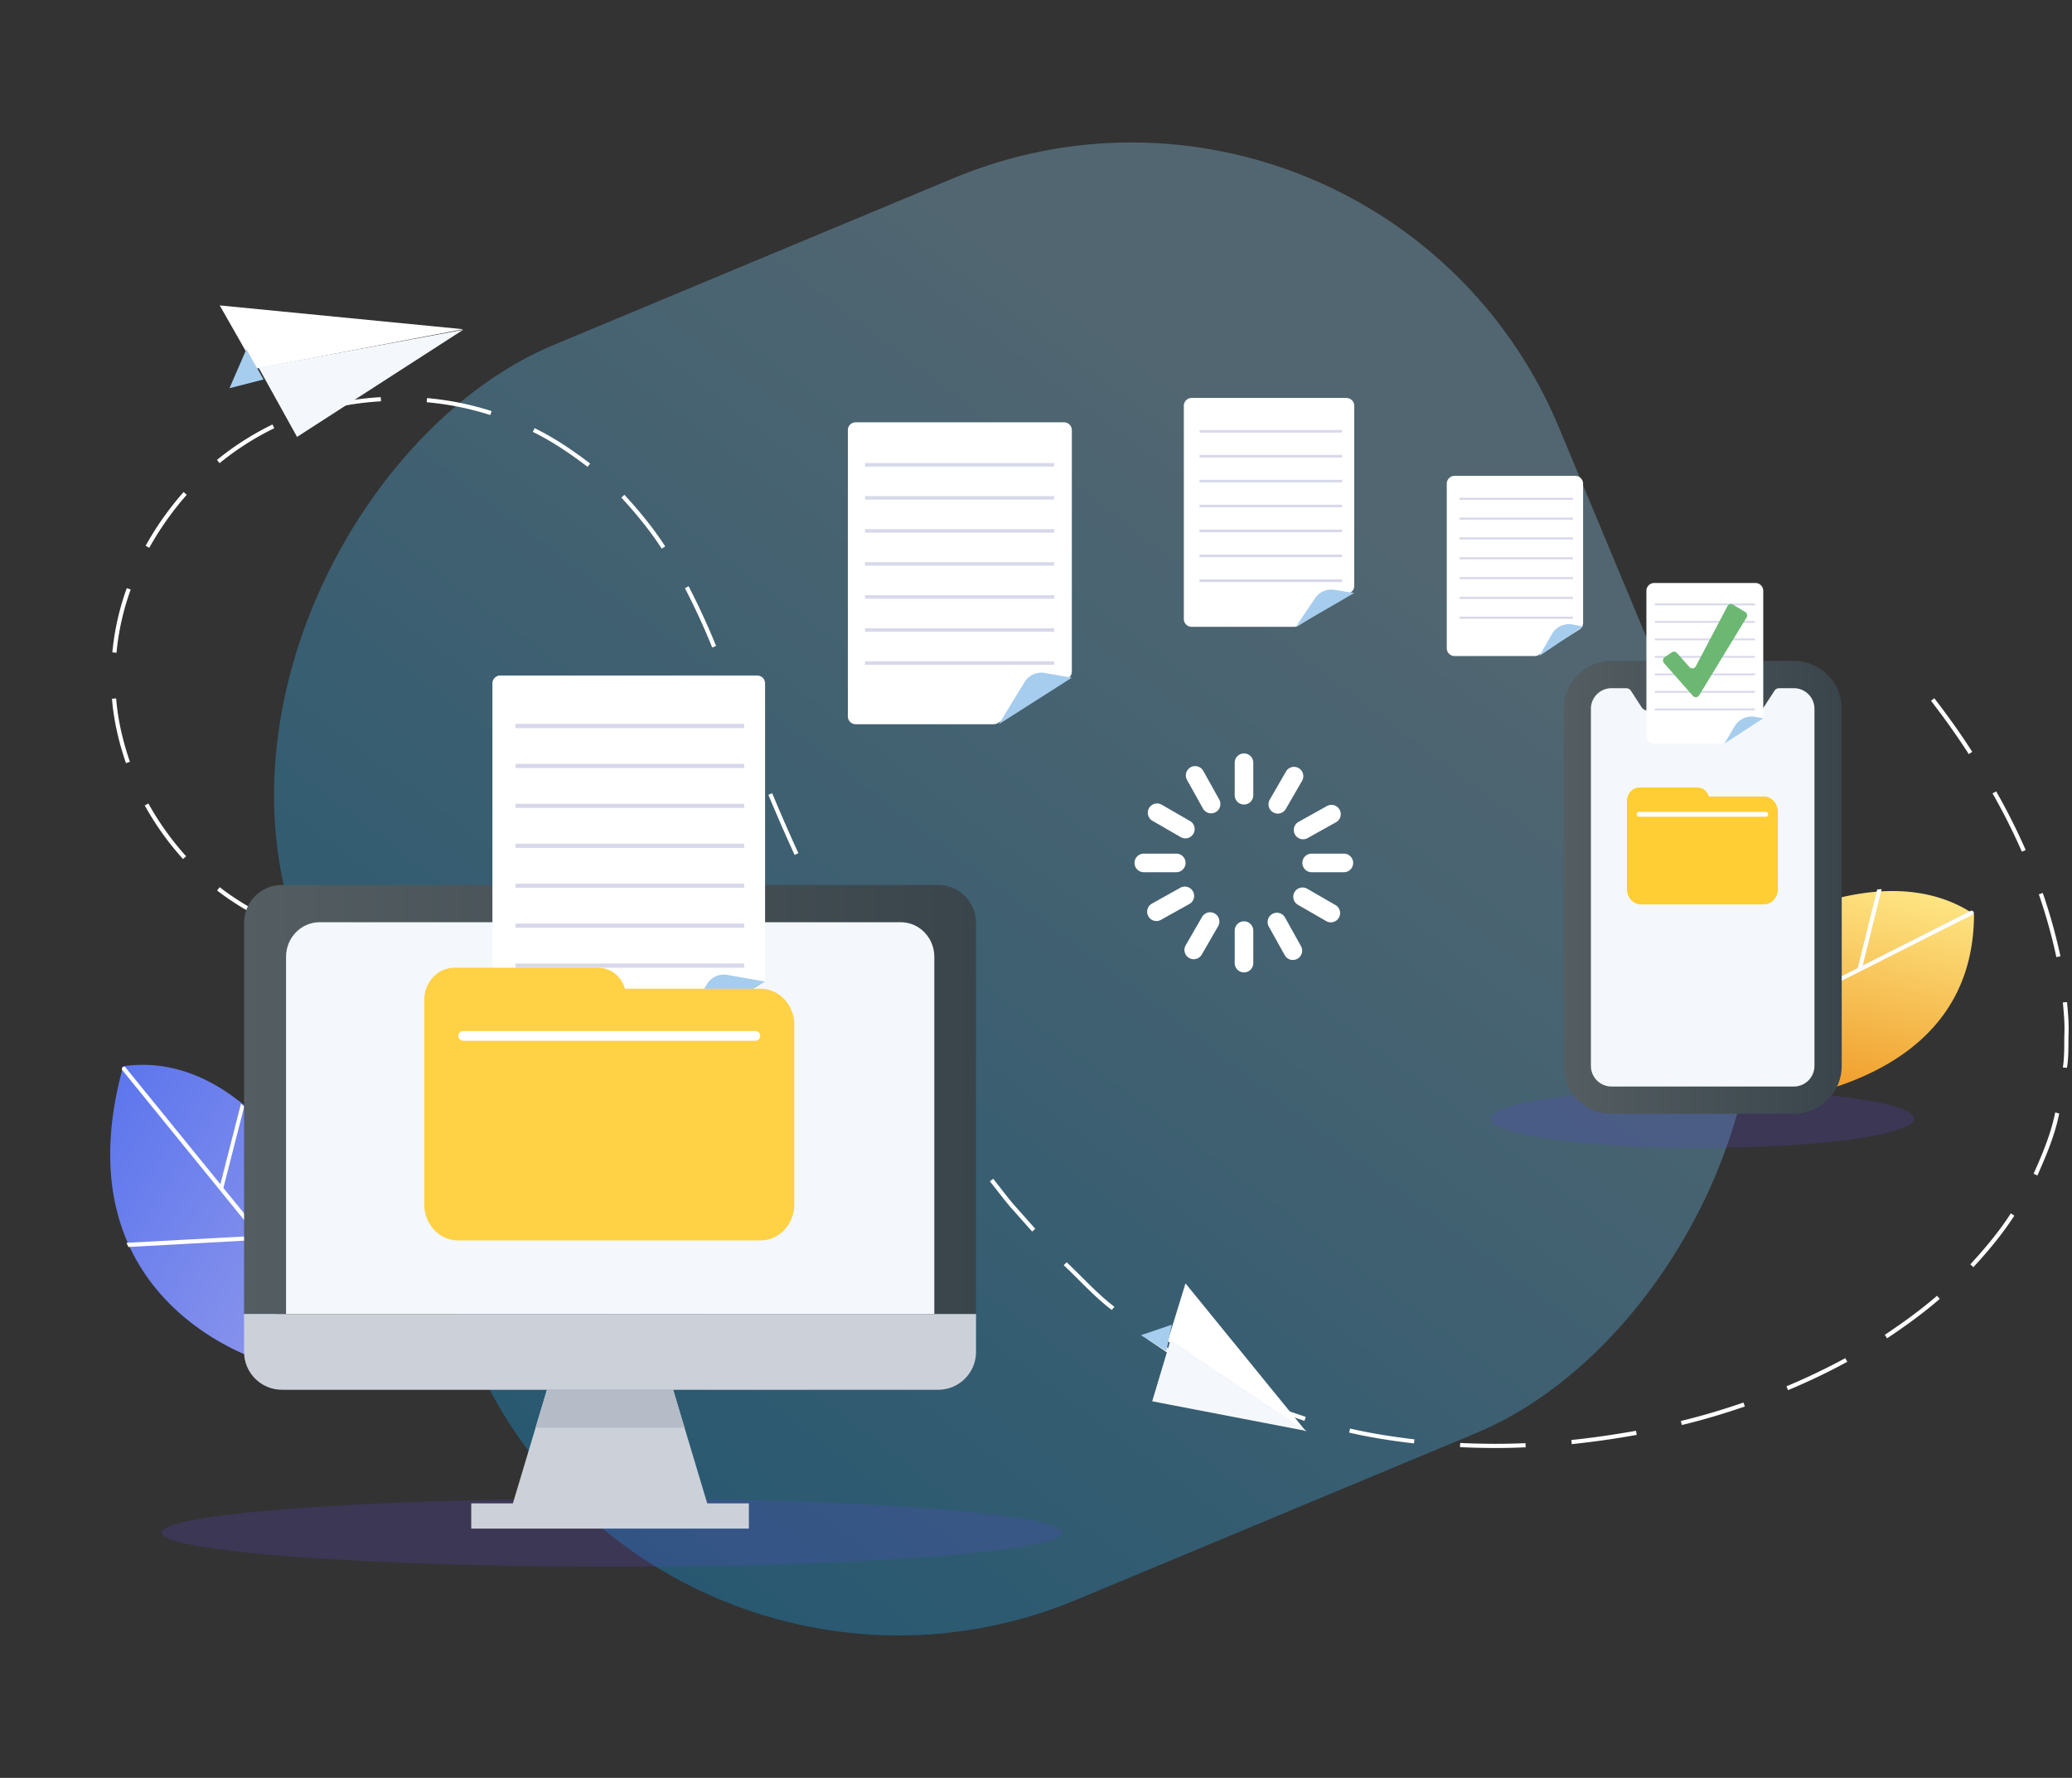 <svg width="528" height="453" fill="none" xmlns="http://www.w3.org/2000/svg"><rect width="100%" height="100%" fill="#333333" stroke="none"/><rect opacity=".3" x="351.84" width="346.371" height="346.371" rx="118" transform="rotate(67.364 351.84 0)" fill="url(#paint0_linear)"/><path d="M81.318 316.595a38.762 38.762 0 00-4.276 4.06c-2.481 2.741-4.298 6.116-5.262 9.78a24.149 24.149 0 00-2.01 11.224c-.005.42.007.824.025 1.232l-1.875 4.258s-53.46-14.513-36.523-75.481c32.99-4.672 52.637 38.706 52.637 38.706l-2.716 6.221z" fill="url(#paint1_linear)"/><path d="M56.925 302.678l17.525 21.543-.586.975-7.567-9.304-33.578 1.838a36.118 36.118 0 01-.478-1.067l33.227-1.787L31.036 272.5l.17-.638.625-.07 24.327 29.932 5.241-20.491c.296.205.553.448.84.684l-5.314 20.761z" fill="#fff"/><path d="M450.873 235.441a24.527 24.527 0 013.962 3.459c2.678 2.503 4.683 5.555 5.817 8.858 1.686 3.106 2.534 6.49 2.464 9.83l.766 7.139c.09 4.609-1.135 9.039-3.551 12.833l-1.635 1.878c20.098-4.457 44.293-16.123 44.331-46.486-18.637-12.45-43.194-2.096-52.154 2.489z" fill="url(#paint2_linear)"/><path d="M502.93 232.299l-.511-.324-27.756 14.032 4.831-19.453-1.132.073-4.964 20.026-10.448 5.277c.081.353.162.706.22 1.06l39.771-20.099c.031-.185.01-.388.012-.587l-.023-.005zM316.991 191.97a2.368 2.368 0 00-2.356 2.367v8.281a2.37 2.37 0 002.367 2.367 2.368 2.368 0 002.367-2.367v-8.281a2.377 2.377 0 00-.697-1.677 2.37 2.37 0 00-1.681-.69zm0 42.778a2.368 2.368 0 00-2.356 2.367v8.281a2.367 2.367 0 004.734 0v-8.281a2.377 2.377 0 00-.697-1.678 2.383 2.383 0 00-1.681-.689zm-14.88-14.879a2.367 2.367 0 00-2.367-2.367h-8.28a2.365 2.365 0 00-2.36 2.367 2.366 2.366 0 002.367 2.367h8.28a2.365 2.365 0 002.36-2.367zm40.411-2.367h-8.28a2.367 2.367 0 100 4.734h8.28a2.368 2.368 0 000-4.734zm-48.818-8.35l7.174 4.141a2.385 2.385 0 001.796.237 2.362 2.362 0 001.674-2.899 2.369 2.369 0 00-1.103-1.437l-7.174-4.14a2.356 2.356 0 00-1.81-.26 2.359 2.359 0 00-1.455 1.107 2.37 2.37 0 00.898 3.251zm46.58 21.433l-7.174-4.14a2.369 2.369 0 00-3.234.867 2.368 2.368 0 00.867 3.22l7.175 4.14a2.358 2.358 0 001.809.26 2.371 2.371 0 001.455-1.107 2.37 2.37 0 00-.898-3.251v.011zm-30.734 2.171a2.382 2.382 0 00-.874-.298 2.368 2.368 0 00-2.358 1.163l-4.14 7.177a2.376 2.376 0 00-.277 1.82 2.371 2.371 0 002.938 1.695 2.38 2.38 0 001.438-1.151l4.14-7.174a2.371 2.371 0 00-.867-3.232zm14.882-25.773a2.366 2.366 0 003.232-.867l4.14-7.174c.156-.269.257-.566.297-.874a2.37 2.37 0 00-1.162-2.36 2.372 2.372 0 00-3.234.867l-4.14 7.174a2.37 2.37 0 00.867 3.234zm-17.808-10.564a2.357 2.357 0 00-1.42-1.128 2.367 2.367 0 00-2.505.805 2.373 2.373 0 00-.498 1.743c.035.309.131.608.283.88l4.034 7.236a2.369 2.369 0 104.14-2.3l-4.034-7.236zm20.835 37.361a2.37 2.37 0 00-3.22-.92 2.368 2.368 0 00-.92 3.22l4.034 7.236a2.369 2.369 0 104.14-2.3l-4.034-7.236zm-23.464-6.664a2.37 2.37 0 00-3.22-.92l-7.234 4.037a2.369 2.369 0 00-.92 3.22 2.36 2.36 0 003.22.92l7.234-4.034a2.374 2.374 0 001.129-1.42 2.374 2.374 0 00-.209-1.803zm25.992-14.493a2.369 2.369 0 003.22.92l7.236-4.034a2.367 2.367 0 10-2.3-4.14l-7.234 4.036a2.369 2.369 0 00-.922 3.218zm-75.693-28.411a1.994 1.994 0 01-1.074.314h-35.165a2 2 0 01-2-2v-72.93a2 2 0 012-2h53.077a2 2 0 012 2v61.52c0 .684-.349 1.32-.926 1.687l-17.912 11.409z" fill="#fff"/><path opacity=".5" d="M268.629 117.989h-48.204v.885h48.204v-.885zm0 8.418h-48.204v.886h48.204v-.886zm0 8.418h-48.204v.886h48.204v-.886zm0 8.417h-48.204v.885h48.204v-.885zm0 8.418h-48.204v.886h48.204v-.886zm0 8.419h-48.204v.885h48.204v-.885zm0 8.418h-48.204v.886h48.204v-.886z" fill="#B3B3D9"/><path d="M254.52 184.526l6.561-10.744a5 5 0 015.128-2.319l6.922 1.21-18.611 11.853z" fill="#A6CDEE"/><path d="M55.974 226.051a64.187 64.187 0 0014.247 8.327l-.411.984a65.336 65.336 0 01-14.491-8.471l.655-.84zM37.817 204.72a72.622 72.622 0 009.61 13.446l-.786.716a73.698 73.698 0 01-9.755-13.649l.931-.513zm-8.219-26.769c.435 5.506 1.71 10.925 3.506 16.14l-1.003.349c-1.824-5.29-3.121-10.799-3.563-16.397l1.06-.092zm3.711-27.745a65.079 65.079 0 00-3.623 16.12l-1.058-.104a66.116 66.116 0 013.68-16.37l1 .354zm14.279-24.13a76.67 76.67 0 00-9.55 13.506l-.932-.513a77.73 77.73 0 019.683-13.704l.799.711zm22.304-16.968a71.448 71.448 0 00-13.93 8.897l-.671-.822a72.289 72.289 0 0114.144-9.028l.457.953zm27.194-6.852a73.335 73.335 0 00-16.308 2.76l-.292-1.024a74.466 74.466 0 0116.54-2.799l.06 1.063zm27.865 3.498a75.053 75.053 0 00-16.223-3.268l.099-1.059a76.097 76.097 0 0116.444 3.313l-.32 1.014zm24.777 13.191c-4.398-3.353-8.971-6.47-13.953-8.904l.46-.952c5.053 2.475 9.709 5.629 14.153 9.024l-.66.832zm18.897 20.853c-3.008-4.655-6.537-8.938-10.281-13.002l.768-.734c3.791 4.113 7.36 8.448 10.401 13.15l-.888.586zm12.863 25.187c-2.07-5.159-4.414-10.19-6.949-15.119l.943-.495c2.551 4.976 4.918 10.036 6.99 15.209l-.984.405zm10.017 26.587l-5.771-15.666.996-.37 5.771 15.663-.996.373zm10.983 26.258a473.202 473.202 0 01-6.691-15.316l.983-.405a461.574 461.574 0 006.67 15.28l-.962.441zm12.598 25.518a676.162 676.162 0 01-7.59-14.896l.954-.46a609.526 609.526 0 007.563 14.862l-.927.494zm14.13 24.704l-8.495-14.395.925-.522 8.474 14.36-.904.557zm15.884 23.613c-3.162-4.587-6.553-9.024-9.529-13.737l.885-.584c2.972 4.699 6.351 9.12 9.502 13.693l-.858.628zm17.921 22.129l-5.557-6.258c-1.804-2.123-3.467-4.371-5.21-6.54l.833-.66c1.736 2.169 3.395 4.403 5.191 6.517l5.534 6.228-.791.713zm20.278 19.977c-4.451-3.39-8.175-7.59-12.237-11.402l.752-.747c4.046 3.797 7.752 7.972 12.177 11.342l-.692.807zm23.063 16.713c-4.759-2.908-9.306-6.171-13.968-9.24l.634-.853c4.633 3.045 9.146 6.288 13.87 9.175l-.536.918zm26.054 11.537c-5.29-1.773-10.627-3.535-15.577-6.141l.46-.964c4.907 2.585 10.197 4.329 15.443 6.091l-.326 1.014zm27.901 5.757c-5.541-.66-11.068-1.501-16.51-2.76l.23-1.035c5.4 1.256 10.895 2.093 16.4 2.76l-.12 1.035zm28.464.985c-5.574.265-11.163.214-16.736-.039l.051-1.063c5.541.253 11.095.302 16.641.042l.044 1.06zm28.303-3.163c-5.493.98-11.016 1.787-16.561 2.356l-.106-1.056c5.52-.568 11.013-1.38 16.478-2.346l.189 1.046zm27.548-7.231c-5.276 1.81-10.629 3.418-16.055 4.715l-.255-1.03c5.396-1.293 10.718-2.889 15.965-4.69l.345 1.005zm26.109-11.391a162.745 162.745 0 01-15.1 7.225l-.41-.98a163.456 163.456 0 0015.004-7.176l.506.931zm23.556-16.018c-4.232 3.655-8.768 6.935-13.417 10.031l-.579-.89c4.614-3.073 9.111-6.325 13.304-9.948l.692.807zm19.002-21.212c-3.043 4.704-6.645 9.012-10.434 13.123l-.77-.732c3.749-4.069 7.312-8.329 10.318-12.977l.886.586zm11.445-26.042c-1.097 5.507-3.291 10.712-5.569 15.814l-.959-.46c2.248-5.038 4.419-10.172 5.495-15.607l1.033.253zm1.985-28.383c.26 2.787.517 5.573.384 8.379-.053 2.797.057 5.603-.389 8.379l-1.058-.103c.444-2.737.331-5.52.384-8.281.134-2.76-.122-5.52-.379-8.28l1.058-.094zm-6.176-27.804a139.454 139.454 0 014.506 16.137l-1.042.212a138.163 138.163 0 00-4.467-15.998l1.003-.351zm-11.877-25.888a159.582 159.582 0 017.521 14.95l-.971.431a158.058 158.058 0 00-7.475-14.862l.925-.519zm-15.766-23.724c3.402 4.423 6.671 8.954 9.672 13.656l-.892.579c-2.99-4.678-6.236-9.186-9.619-13.584l.839-.651zM55.993 77.817l62.04 6.067-52.85 10.064-9.19-16.13z" fill="#fff"/><path opacity=".2" d="M270.65 390.498c0 4.797-51.38 8.685-114.771 8.685-63.39 0-114.775-3.89-114.775-8.685s51.38-8.687 114.773-8.687c63.393 0 114.773 3.887 114.773 8.687z" fill="#5C49D8"/><path d="M65.92 93.695l9.776 17.624 42.337-27.297-52.114 9.673z" fill="#F4F8FD"/><path d="M62.788 88.985l-4.313 9.926 8.685-2.223-4.372-7.703z" fill="#A6CDEE"/><path d="M302.095 327l30.728 37.733-35.263-23.004A7425.87 7425.87 0 00302.095 327z" fill="#fff"/><path d="M298.306 341.386l-4.695 15.654 39.334 7.571-34.639-23.225z" fill="#F4F8FD"/><path d="M298.607 337.524l-7.868 2.68 6.458 4.061 1.41-6.741z" fill="#A6CDEE"/><path d="M330.886 159.398c-.32.204-.692.312-1.072.312H303.67a2 2 0 01-2-2v-54.317a2 2 0 012-2h39.428a2 2 0 012 2v45.885a2 2 0 01-.929 1.688l-13.283 8.432z" fill="#fff"/><path opacity=".5" d="M342 109.567h-36.326v.667H342v-.667zm0 6.343h-36.326v.667H342v-.667zm0 6.346h-36.326v.667H342v-.667zm0 6.344h-36.326v.667H342v-.667zm0 6.344h-36.326v.667H342v-.667zm0 6.344h-36.326v.667H342v-.667zm0 6.343h-36.326v.668H342v-.668z" fill="#B3B3D9"/><path d="M330.208 159.71l4.887-7.276a5.002 5.002 0 014.935-2.15l5.068.805-14.89 8.621z" fill="#A6CDEE"/><path d="M392.139 166.851a2.006 2.006 0 01-1.06.304h-20.406a2 2 0 01-2-2v-41.91a2 2 0 012-2h30.742a2 2 0 012 2v35.456a2 2 0 01-.941 1.696l-10.335 6.454z" fill="#fff"/><path opacity=".5" d="M400.843 126.828h-28.915v.531h28.915v-.531zm-.001 5.049h-28.915v.531h28.915v-.531zm0 5.051h-28.915v.531h28.915v-.531zm0 5.049h-28.915v.531h28.915v-.531zm0 5.048h-28.915v.532h28.915v-.532zm0 5.049h-28.915v.531h28.915v-.531zm0 5.049h-28.915v.531h28.915v-.531z" fill="#B3B3D9"/><path d="M392.248 167.155l3.236-5.62a4.999 4.999 0 015.244-2.421l2.687.498-11.167 7.543z" fill="#A6CDEE"/><path d="M180.22 383.049l-8.684-28.943h-32.158l-8.684 28.943h-10.611v6.431h70.748v-6.431H180.22z" fill="#CCD1D9"/><path d="M174.43 363.753l-2.894-9.647h-32.159l-2.894 9.647h37.947z" fill="#B5BCC7"/><path d="M71.845 225.472c-5.328 0-9.648 4.319-9.648 9.647v99.692h186.52v-99.692c0-5.328-4.32-9.647-9.648-9.647H71.845z" fill="url(#paint3_linear)"/><path d="M81.438 234.979c-4.719 0-8.544 3.944-8.544 8.809v91.023H238.09v-91.023c0-4.865-3.826-8.809-8.545-8.809H81.438z" fill="#F4F8FD"/><path d="M62.197 334.811v9.647c0 5.328 4.32 9.648 9.648 9.648h167.224c5.328 0 9.648-4.32 9.648-9.648v-9.647H62.197z" fill="#CCD1D9"/><path d="M171.927 264.867c-.32.202-.691.31-1.07.31h-43.379a2 2 0 01-2-2v-89.059a2 2 0 012-2h65.484a2 2 0 012 2v75.065c0 .685-.351 1.323-.93 1.69l-22.105 13.994z" fill="#fff"/><path opacity=".5" d="M189.641 184.444h-58.267v1.069h58.267v-1.069zm-.001 10.176h-58.267v1.069h58.267v-1.069zm0 10.175h-58.267v1.07h58.267v-1.07zm0 10.176h-58.267v1.07h58.267v-1.07zm0 10.174h-58.267v1.069h58.267v-1.069zm0 10.175h-58.267v1.07h58.267v-1.07zm0 10.176h-58.267v1.07h58.267v-1.07z" fill="#B3B3D9"/><path d="M171.387 265.177l8.786-14.453a4.998 4.998 0 015.136-2.328l9.653 1.694-23.575 15.087z" fill="#A6CDEE"/><path d="M193.793 251.918h-34.548c-.45-1.55-1.352-2.906-2.575-3.87a6.82 6.82 0 00-4.223-1.483h-36.628c-2.045 0-4.007.868-5.454 2.412-1.446 1.544-2.259 3.639-2.259 5.823v52.053c0 2.439.908 4.778 2.523 6.503 1.615 1.725 3.806 2.694 6.091 2.694h77.073c2.285 0 4.476-.969 6.091-2.694 1.615-1.725 2.523-4.064 2.523-6.503v-45.742c-.001-2.439-.909-4.777-2.524-6.501-1.615-1.724-3.806-2.692-6.09-2.692z" fill="#FFD145"/><path d="M192.48 262.695h-74.447a1.241 1.241 0 000 2.482h74.447a1.24 1.24 0 100-2.482z" fill="#fff"/><path opacity=".2" d="M487.789 285.029c0 4.111-24.165 7.445-53.975 7.445-29.809 0-53.974-3.334-53.974-7.445 0-4.112 24.165-7.444 53.974-7.444 29.81 0 53.975 3.332 53.975 7.444z" fill="#5C49D8"/><path d="M469.322 271.586c0 6.739-5.463 12.203-12.203 12.203h-46.464c-6.74 0-12.203-5.464-12.203-12.203v-90.988c0-6.739 5.463-12.203 12.203-12.203h46.465c6.739 0 12.203 5.464 12.203 12.203v90.988h-.001z" fill="url(#paint4_linear)"/><path d="M462.37 271.587a5.25 5.25 0 01-5.25 5.25h-46.465a5.25 5.25 0 01-5.25-5.251v-90.987a5.25 5.25 0 015.25-5.25h3.735c.491 0 .948.248 1.215.66l2.716 4.188c.35.539.949.865 1.592.865h27.949c.643 0 1.242-.326 1.591-.865l2.717-4.188c.267-.412.724-.66 1.214-.66h3.736a5.25 5.25 0 015.25 5.25v90.988z" fill="#F4F8FD"/><path d="M442.346 176.623h-17.097a1.738 1.738 0 110-3.477h17.097a1.738 1.738 0 010 3.477z" fill="#B5BCC7"/><path d="M439.74 189.166a2 2 0 01-1.09.323h-17.105a2 2 0 01-2-2v-36.946a2 2 0 012-2h25.779a2 2 0 012 2v31.308a2 2 0 01-.91 1.677l-8.674 5.638z" fill="#fff"/><path opacity=".5" d="M447.225 153.765h-25.529v.469h25.529v-.469zm0 4.457h-25.529v.47h25.529v-.47zm0 4.458h-25.529v.469h25.529v-.469zm0 4.46h-25.529v.469h25.529v-.469zm0 4.458h-25.529v.469h25.529v-.469zm0 4.457h-25.529v.47h25.529v-.47zm0 4.458h-25.529v.469h25.529v-.469z" fill="#B3B3D9"/><path d="M439.398 189.489l2.669-4.476a5 5 0 015.173-2.362l2.084.371-9.926 6.467z" fill="#A6CDEE"/><path d="M427.335 166.377a1 1 0 00-1.31-.164l-1.819 1.234a1 1 0 00-.189 1.488l7.369 8.367a1 1 0 001.605-.141l12.087-19.849a1 1 0 00-.34-1.378l-3.142-1.884a1 1 0 00-1.4.392l-8.052 15.319a1 1 0 01-1.634.198l-3.175-3.582z" fill="#6CB873"/><path d="M449.544 202.952h-14.096a3.288 3.288 0 00-1.051-1.66 2.699 2.699 0 00-1.723-.636h-14.945c-.835 0-1.635.372-2.225 1.034-.59.662-.922 1.56-.922 2.496V226.5c0 1.044.37 2.044 1.027 2.782.658.738 1.55 1.153 2.481 1.153h31.449c.93 0 1.822-.415 2.48-1.153.658-.738 1.028-1.738 1.028-2.782v-19.609c.001-1.043-.368-2.044-1.024-2.783-.657-.739-1.549-1.155-2.479-1.156z" fill="#FFCD34"/><path d="M449.944 206.86h-32.26a.62.62 0 100 1.241h32.26a.621.621 0 100-1.241z" fill="#fff"/><defs><linearGradient id="paint0_linear" x1="488.688" y1="48.012" x2="665.429" y2="350.448" gradientUnits="userSpaceOnUse"><stop stop-color="#95DCFF"/><stop offset="1" stop-color="#0AF"/></linearGradient><linearGradient id="paint1_linear" x1="22.505" y1="286.483" x2="82.662" y2="322.589" gradientUnits="userSpaceOnUse"><stop stop-color="#5D76ED"/><stop offset="1" stop-color="#8A94EC"/></linearGradient><linearGradient id="paint2_linear" x1="478.791" y1="225.1" x2="465.866" y2="281.093" gradientUnits="userSpaceOnUse"><stop stop-color="#FEE583"/><stop offset="1" stop-color="#EF9925"/></linearGradient><linearGradient id="paint3_linear" x1="61.611" y1="275.843" x2="249.303" y2="275.843" gradientUnits="userSpaceOnUse"><stop stop-color="#535D62"/><stop offset="1" stop-color="#3A454B"/></linearGradient><linearGradient id="paint4_linear" x1="398.229" y1="221.556" x2="469.545" y2="221.556" gradientUnits="userSpaceOnUse"><stop stop-color="#535D62"/><stop offset="1" stop-color="#3A454B"/></linearGradient></defs></svg>